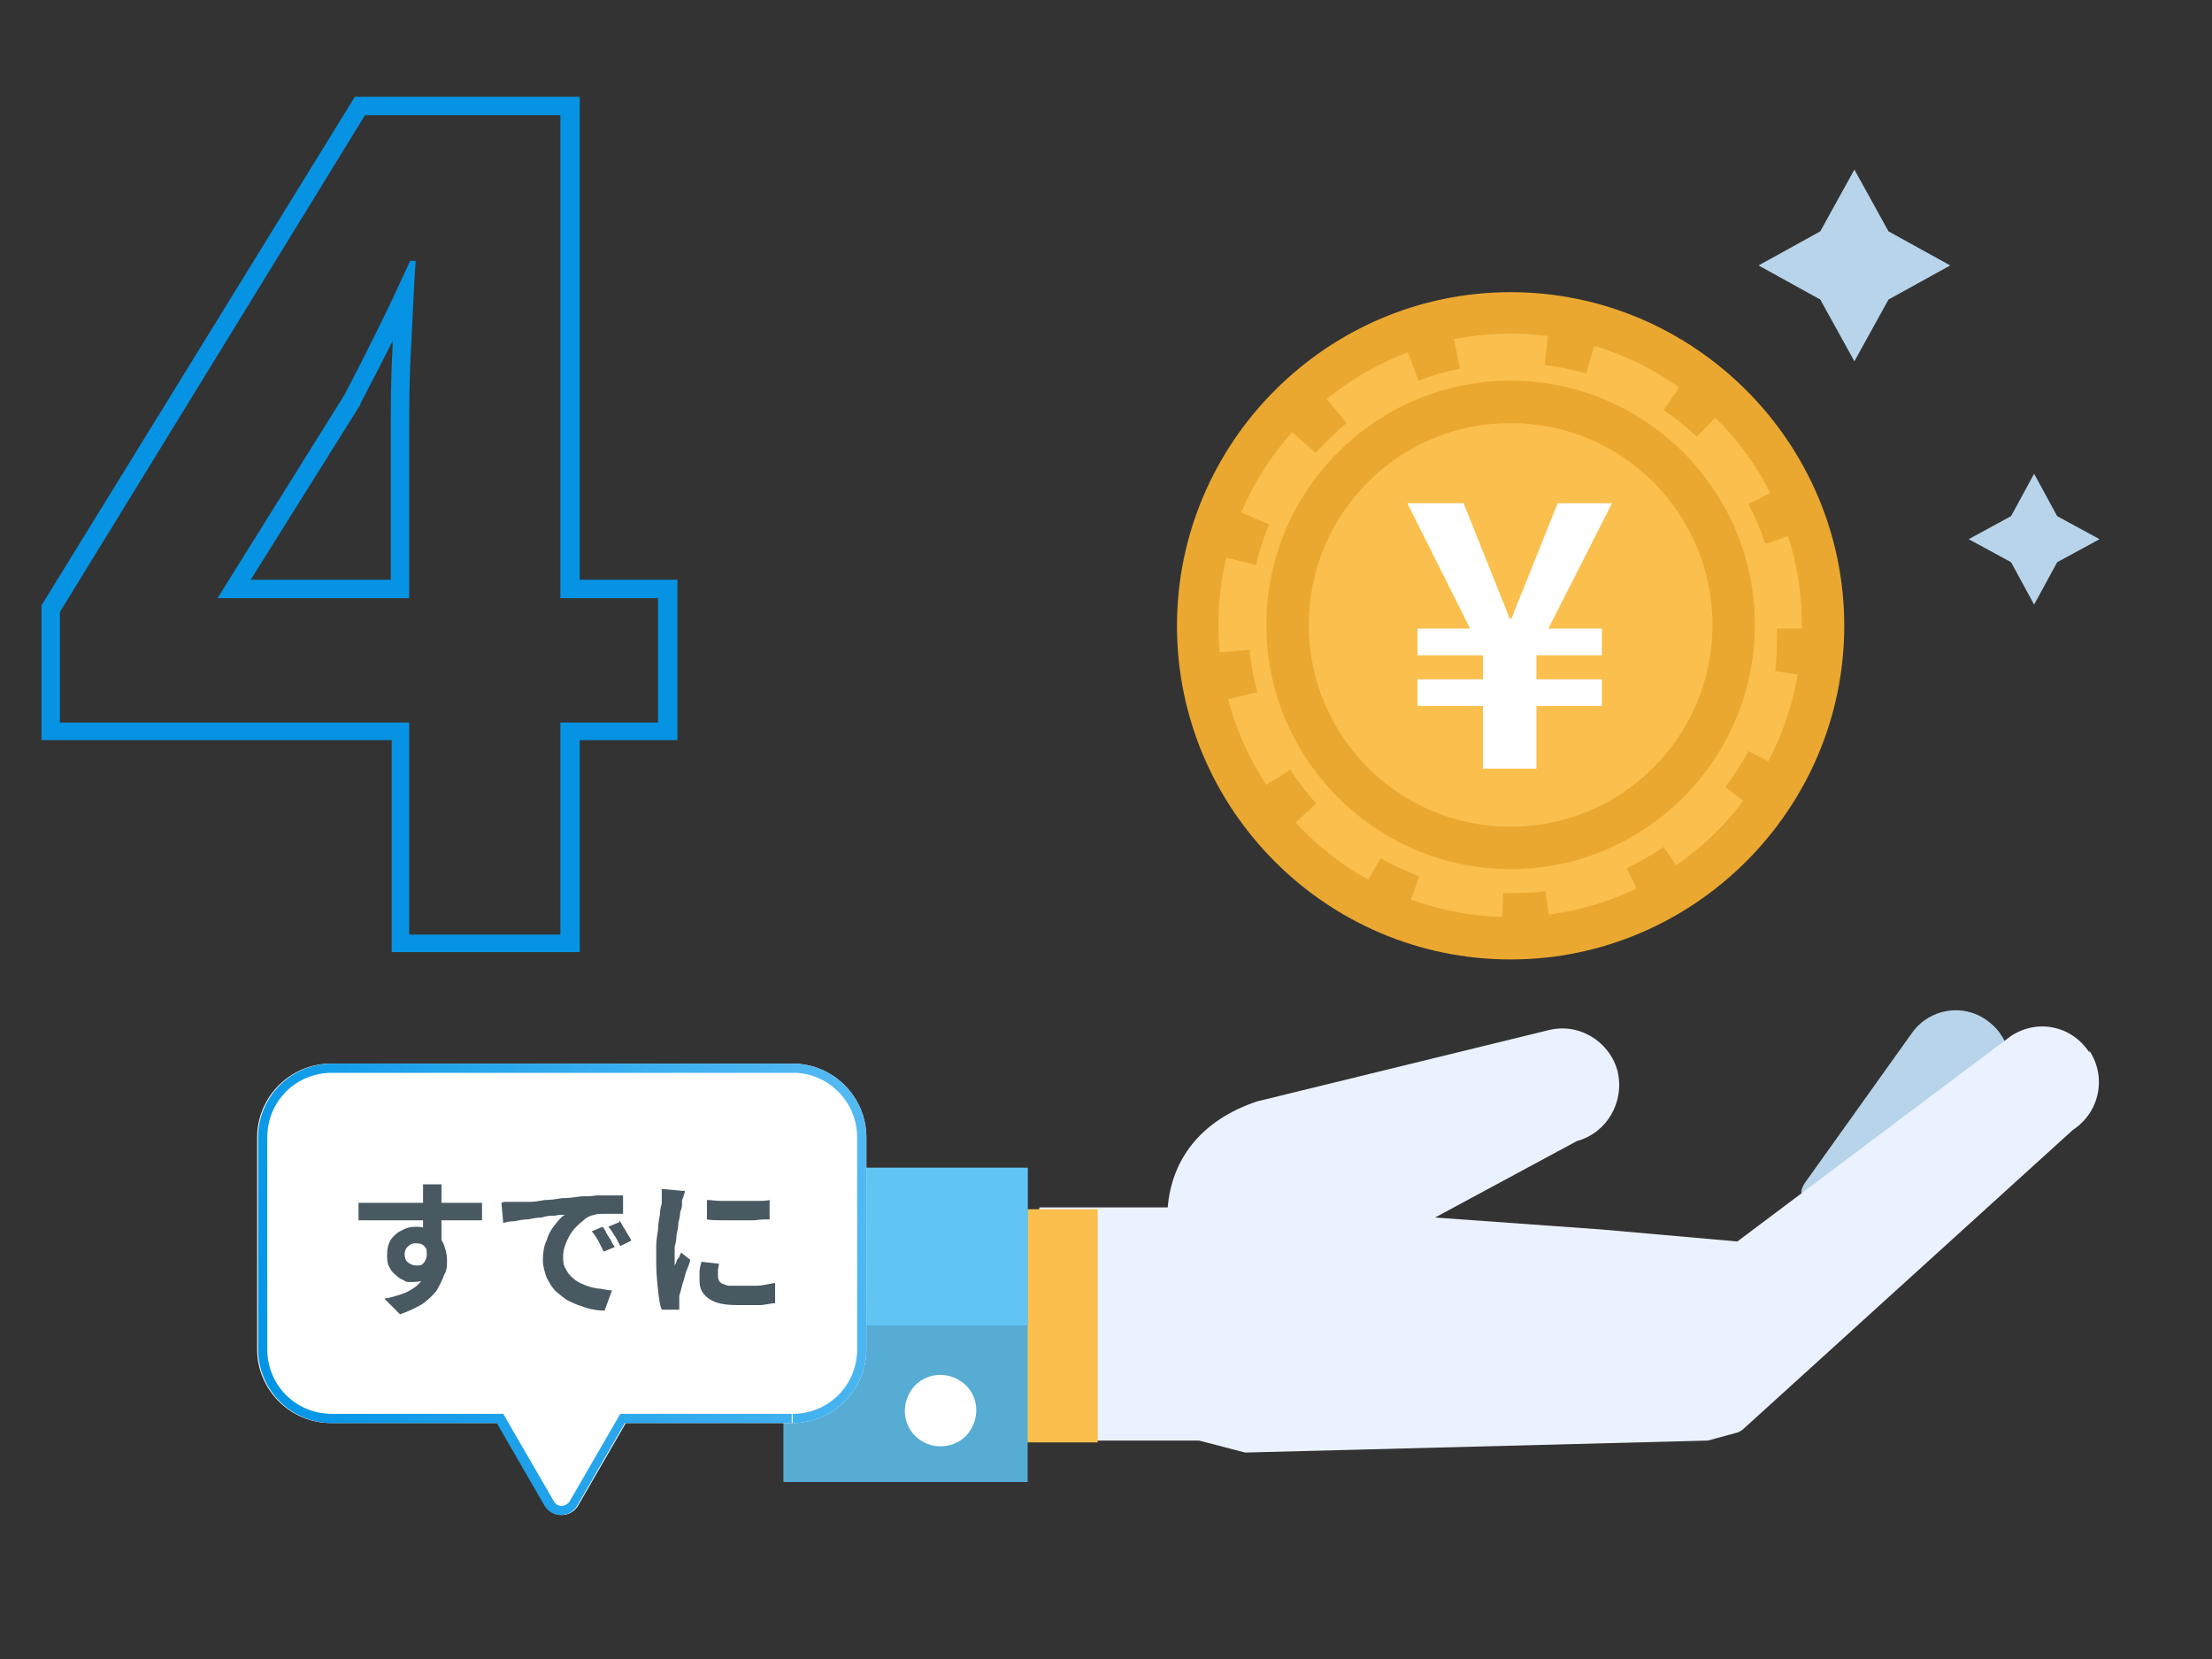 <?xml version="1.0" encoding="UTF-8"?>
<svg id="_レイヤー_1" data-name="レイヤー_1" xmlns="http://www.w3.org/2000/svg" xmlns:xlink="http://www.w3.org/1999/xlink" version="1.1" viewBox="0 0 240 180">
  <rect x="0" y="0" width="240" height="180" fill="#333333" stroke="none"/>
  <!-- Generator: Adobe Illustrator 29.7.1, SVG Export Plug-In . SVG Version: 2.1.1 Build 8)  -->
  <defs>
    <style>
      .st0 {
        fill: none;
      }

      .st1 {
        fill: #eba830;
      }

      .st2 {
        fill: #495962;
      }

      .st3 {
        fill: #57acd4;
      }

      .st4 {
        fill: #0693e3;
      }

      .st5 {
        fill: #fabf4d;
      }

      .st6 {
        fill: #fff;
      }

      .st7 {
        fill: #ebf2ff;
      }

      .st8 {
        fill: #61c4f2;
      }

      .st9 {
        fill: #b8d4ea;
      }

      .st10 {
        fill: url(#_名称未設定グラデーション);
      }

      .st11 {
        clip-path: url(#clippath);
      }
    </style>
    <clipPath id="clippath">
      <rect class="st0" x="85" y="18.4" width="142.9" height="142.4"/>
    </clipPath>
    <linearGradient id="_名称未設定グラデーション" data-name="名称未設定グラデーション" x1="204.4" y1="88.7" x2="26.4" y2="33.7" gradientTransform="translate(0 180.3) scale(1 -1)" gradientUnits="userSpaceOnUse">
      <stop offset="0" stop-color="#0079bc"/>
      <stop offset=".2" stop-color="#aee2ff"/>
      <stop offset="1" stop-color="#0094e6"/>
    </linearGradient>
  </defs>
  <g class="st11">
    <g>
      <path class="st9" d="M208.3,130.8c-1.9,2.6-5.6,3.2-8.2,1.2s-6-1.3-4.1-3.9l11.5-16.1c1.9-2.6,5.6-3.2,8.2-1.2,2.6,1.9,3.2,5.6,1.2,8.2l-8.7,11.8h0Z"/>
      <path class="st7" d="M226.7,114.2c-1.9-2.9-5.6-3.7-8.5-1.8l-29.7,22.3-14.7-1.3-18.1-1.3,15.4-8.3c3.3-.9,5.2-4.3,4.4-7.6-.9-3.3-4.3-5.3-7.6-4.4l-31.5,7.7c-6.3,2.1-9.3,6.5-9.7,11.5h-13.9l-7.5,25.3h24.8l5,1.3,50.2-1.3,3.3-.9c.2-.1.4-.2.6-.4l35.7-32.4c2.9-1.9,3.7-5.7,1.8-8.6h0Z"/>
      <path class="st5" d="M119.1,131.2h-17.7v25.3h17.7v-25.3Z"/>
      <path class="st3" d="M111.5,126.7h-26.5v34.1h26.5v-34.1Z"/>
      <path class="st6" d="M104.8,150.3c1.5,1.5,1.5,3.9,0,5.5-1.5,1.5-4,1.5-5.5,0-1.5-1.5-1.5-3.9,0-5.5,1.5-1.5,3.9-1.5,5.5,0h0Z"/>
      <path class="st5" d="M197.8,67.8c0,18.7-15.2,33.9-33.9,33.9s-33.9-15.2-33.9-33.9,15.2-33.9,33.9-33.9,33.9,15.2,33.9,33.9h0Z"/>
      <path class="st1" d="M163.9,104.1c-20,0-36.2-16.3-36.2-36.2s16.3-36.2,36.2-36.2,36.2,16.3,36.2,36.2-16.3,36.2-36.2,36.2h0ZM163.9,36.2c-17.4,0-31.7,14.2-31.7,31.6s14.2,31.7,31.7,31.7,31.6-14.2,31.6-31.7-14.2-31.6-31.6-31.6Z"/>
      <path class="st5" d="M195.3,68.2c0,17.1-13.9,31-31,31s-31.1-13.9-31.1-31,13.9-31.1,31.1-31.1,31,13.9,31,31.1Z"/>
      <path class="st1" d="M164.2,101.5c-.4,0-.9,0-1.3,0l.2-4.6c1.5,0,3.1,0,4.6-.2l.6,4.6c-1.3.2-2.7.2-4.1.2ZM152.4,99.4c-1.7-.6-3.3-1.4-4.9-2.3l2.3-4c1.3.8,2.8,1.4,4.2,2l-1.6,4.3h0ZM178.5,98.3l-2-4.1c1.4-.7,2.7-1.4,4-2.3l2.6,3.8c-1.5,1-3,1.9-4.6,2.7ZM139.3,90.3c-1.2-1.3-2.3-2.8-3.2-4.3l3.9-2.5c.8,1.3,1.8,2.5,2.8,3.7l-3.4,3.1ZM190.9,88.2l-3.7-2.8c.9-1.2,1.8-2.6,2.5-3.9l4.1,2.1c-.8,1.6-1.8,3.1-2.9,4.5h0ZM131.9,76.2c-.4-1.7-.7-3.5-.9-5.3l4.6-.4c.1,1.5.4,3.1.8,4.6l-4.5,1.1h0ZM197,73.5l-4.4-.7c.2-1.5.2-3.1.2-4.6h4.4c0-.1,0,0,0,0,0,1.8,0,3.6-.2,5.3ZM136.3,61.3l-4.5-1.1c.4-1.7,1-3.4,1.7-5.1l4.2,1.8c-.6,1.4-1.1,2.9-1.4,4.4h0ZM191.5,58.9c-.5-1.5-1.1-2.9-1.8-4.2l4.1-2.1c.8,1.6,1.6,3.2,2.1,4.9l-4.3,1.5h0ZM142.7,49.1l-3.4-3c1.2-1.3,2.5-2.6,3.9-3.7l2.9,3.5c-1.2,1-2.3,2.1-3.3,3.2ZM184.1,47.4c-1.1-1.1-2.3-2-3.6-2.9l2.6-3.8c1.5,1,2.9,2.2,4.2,3.4l-3.2,3.3ZM153.9,41.3l-1.6-4.3c1.7-.6,3.4-1.1,5.2-1.5l.9,4.5c-1.5.3-3,.7-4.4,1.3h0ZM172.1,40.5c-1.5-.4-3-.7-4.5-.9l.5-4.6c1.8.2,3.5.6,5.3,1.1l-1.3,4.4h0Z"/>
      <path class="st5" d="M188.1,67.8c0,13.4-10.8,24.2-24.2,24.2s-24.2-10.8-24.2-24.2,10.8-24.2,24.2-24.2,24.2,10.8,24.2,24.2Z"/>
      <path class="st6" d="M160.9,83.4v-6.8h-7.1v-2.9h7.1v-2.6h-7.1v-2.9h5.7l-6.8-13.6h6.1l2.6,6.5c.4,1,.8,2,1.2,3,.4,1,.8,2,1.2,3h.2c.4-1,.8-2.1,1.2-3,.4-1,.8-2,1.2-3l2.6-6.5h5.9l-6.9,13.6h5.8v2.9h-7.1v2.6h7.1v2.9h-7.1v6.8h-5.8Z"/>
      <path class="st1" d="M163.9,94.3c-14.6,0-26.5-11.9-26.5-26.5s11.9-26.5,26.5-26.5,26.5,11.9,26.5,26.5-11.9,26.5-26.5,26.5ZM163.9,45.9c-12.1,0-21.9,9.8-21.9,21.9s9.8,21.9,21.9,21.9,21.9-9.8,21.9-21.9-9.8-21.9-21.9-21.9Z"/>
      <path class="st9" d="M201.2,18.4l3.7,6.7,6.7,3.7-6.7,3.7-3.7,6.7-3.7-6.7-6.7-3.7,6.7-3.7,3.7-6.7Z"/>
      <path class="st9" d="M220.7,51.4l2.5,4.6,4.6,2.5-4.6,2.5-2.5,4.6-2.5-4.6-4.6-2.5,4.6-2.5,2.5-4.6Z"/>
      <path class="st8" d="M111.5,126.7h-26.5v17.1h26.5v-17.1Z"/>
    </g>
  </g>
  <g>
    <path class="st6" d="M86,115.4c4.4,0,8,3.6,8,8v23c0,4.4-3.6,8-8,8h-18.1l-5.2,9c-.8,1.3-2.7,1.3-3.5,0l-5.2-9h-18.1c-4.4,0-8-3.6-8-8v-23c0-4.4,3.6-8,8-8h50Z"/>
    <path class="st10" d="M54.6,153.4l5.5,9.5h0c.4.7,1.3.6,1.7,0l5.5-9.5h18.6v1h-18.1l-5.2,9c-.8,1.3-2.7,1.3-3.5,0l-5.2-9h-18.1v-1h18.6ZM93,146.4v-23c0-3.7-2.9-6.8-6.6-7h-.4s-50,0-50,0c-3.9,0-7,3.1-7,7v23c0,3.9,3.1,7,7,7v1c-4.4,0-8-3.6-8-8v-23c0-4.4,3.6-8,8-8h50c4.4,0,8,3.6,8,8v23c0,4.4-3.6,8-8,8v-1c3.9,0,7-3.1,7-7Z"/>
    <path class="st6" d="M76.7,130.2c.5,0,1,.1,1.6.1.6,0,1.2,0,1.9,0,.6,0,1.3,0,1.8,0,.6,0,1.1,0,1.5-.1v2.1c-.5,0-1,0-1.6.1-.6,0-1.2,0-1.8,0s-1.2,0-1.8,0c-.6,0-1.1,0-1.6-.1v-2ZM78,137.1c0,.3-.1.5-.1.7,0,.2,0,.4,0,.6s0,.3.1.5c0,.1.2.3.4.4.2,0,.4.2.7.2.3,0,.6,0,1,0,.7,0,1.4,0,2,0,.6,0,1.3-.2,2-.3v2.2c-.5,0-1.1.2-1.7.2-.7,0-1.4,0-2.4,0-1.4,0-2.4-.2-3.1-.7-.7-.5-1-1.1-1-1.9s0-.6,0-1c0-.3.1-.7.2-1.1l1.8.2ZM74.3,129.2c0,.1,0,.3-.1.4,0,.2-.1.4-.2.6,0,.2,0,.3,0,.4,0,.2,0,.5-.2.9,0,.4-.1.8-.2,1.2,0,.4-.1.9-.2,1.3,0,.5-.1.9-.2,1.3,0,.4,0,.8,0,1.1v.5c0,.2,0,.4,0,.5,0-.2.2-.4.2-.5,0-.2.2-.4.3-.5,0-.2.2-.4.2-.5l1,.8c-.1.4-.3.9-.5,1.4-.1.5-.3,1-.4,1.4-.1.4-.2.8-.3,1.1,0,.1,0,.3,0,.4,0,.1,0,.3,0,.4v.3c0,.1,0,.2,0,.4h-1.9c-.2-.4-.3-1.2-.4-2.1-.1-.9-.2-1.9-.2-3s0-1.2,0-1.8c0-.6.1-1.2.2-1.8,0-.6.1-1.1.2-1.6,0-.5.1-.9.2-1.2,0-.2,0-.5,0-.8,0-.3,0-.6,0-.8l2.2.2Z"/>
    <path class="st2" d="M76.7,130.2c.5,0,1,.1,1.6.1.6,0,1.2,0,1.9,0,.6,0,1.3,0,1.8,0,.6,0,1.1,0,1.5-.1v2.1c-.5,0-1,0-1.6.1-.6,0-1.2,0-1.8,0s-1.2,0-1.8,0c-.6,0-1.1,0-1.6-.1v-2ZM78,137.1c0,.3-.1.5-.1.7,0,.2,0,.4,0,.6s0,.3.1.5c0,.1.2.3.4.4.2,0,.4.2.7.2.3,0,.6,0,1,0,.7,0,1.4,0,2,0,.6,0,1.3-.2,2-.3v2.2c-.5,0-1.1.2-1.7.2-.7,0-1.4,0-2.4,0-1.4,0-2.4-.2-3.1-.7-.7-.5-1-1.1-1-1.9s0-.6,0-1c0-.3.1-.7.2-1.1l1.8.2ZM74.3,129.2c0,.1,0,.3-.1.4,0,.2-.1.4-.2.6,0,.2,0,.3,0,.4,0,.2,0,.5-.2.9,0,.4-.1.8-.2,1.2,0,.4-.1.9-.2,1.3,0,.5-.1.9-.2,1.3,0,.4,0,.8,0,1.1v.5c0,.2,0,.4,0,.5,0-.2.2-.4.2-.5,0-.2.2-.4.3-.5,0-.2.2-.4.2-.5l1,.8c-.1.4-.3.9-.5,1.4-.1.5-.3,1-.4,1.4-.1.4-.2.8-.3,1.1,0,.1,0,.3,0,.4,0,.1,0,.3,0,.4v.3c0,.1,0,.2,0,.4h-1.9c-.2-.4-.3-1.2-.4-2.1-.1-.9-.2-1.9-.2-3s0-1.2,0-1.8c0-.6.1-1.2.2-1.8,0-.6.1-1.1.2-1.6,0-.5.1-.9.2-1.2,0-.2,0-.5,0-.8,0-.3,0-.6,0-.8l2.2.2Z"/>
    <path class="st6" d="M54.7,130.4c.3,0,.6,0,.9,0,.3,0,.5,0,.7,0,.3,0,.7,0,1.2,0,.5,0,1-.1,1.6-.2.6,0,1.3-.1,1.9-.2.7,0,1.4-.1,2.1-.2.6,0,1.1,0,1.6-.1.6,0,1.1,0,1.6,0,.5,0,.9,0,1.3,0v2c-.3,0-.6,0-1,0-.4,0-.7,0-1.1,0-.4,0-.7,0-1,.1-.5.1-.9.3-1.3.7-.4.3-.8.7-1.1,1.1-.3.4-.5.8-.7,1.3-.2.5-.3.9-.3,1.4s0,1,.3,1.4c.2.4.4.7.8,1,.3.3.7.5,1.2.7.4.2.9.3,1.4.4.5,0,1,.2,1.6.2l-.8,2.2c-.7,0-1.3-.1-2-.3-.6-.2-1.2-.4-1.8-.7-.6-.3-1-.7-1.5-1.1-.4-.4-.7-.9-1-1.5-.2-.6-.4-1.2-.4-1.9s.1-1.5.4-2.1c.2-.7.5-1.2.9-1.7.4-.5.7-.9,1.1-1.1-.3,0-.7,0-1.1.1-.4,0-.9,0-1.4.2-.5,0-1,.1-1.5.2-.5,0-1,.1-1.5.2-.5,0-.9.1-1.2.2l-.2-2.2ZM65.4,133.1c.1.2.3.4.4.7.2.3.3.5.5.8.1.3.3.5.4.7l-1.2.5c-.2-.4-.4-.8-.6-1.2-.2-.3-.4-.7-.7-1l1.2-.5ZM67.2,132.4c.1.2.3.4.4.7.2.2.3.5.5.8.2.3.3.5.4.7l-1.2.6c-.2-.4-.4-.8-.6-1.1-.2-.3-.4-.7-.7-1l1.2-.5Z"/>
    <path class="st2" d="M54.7,130.4c.3,0,.6,0,.9,0,.3,0,.5,0,.7,0,.3,0,.7,0,1.2,0,.5,0,1-.1,1.6-.2.6,0,1.3-.1,1.9-.2.7,0,1.4-.1,2.1-.2.6,0,1.1,0,1.6-.1.6,0,1.1,0,1.6,0,.5,0,.9,0,1.3,0v2c-.3,0-.6,0-1,0-.4,0-.7,0-1.1,0-.4,0-.7,0-1,.1-.5.1-.9.3-1.3.7-.4.3-.8.7-1.1,1.1-.3.4-.5.8-.7,1.3-.2.5-.3.9-.3,1.4s0,1,.3,1.4c.2.4.4.7.8,1,.3.3.7.5,1.2.7.4.2.9.3,1.4.4.5,0,1,.2,1.6.2l-.8,2.2c-.7,0-1.3-.1-2-.3-.6-.2-1.2-.4-1.8-.7-.6-.3-1-.7-1.5-1.1-.4-.4-.7-.9-1-1.5-.2-.6-.4-1.2-.4-1.9s.1-1.5.4-2.1c.2-.7.5-1.2.9-1.7.4-.5.7-.9,1.1-1.1-.3,0-.7,0-1.1.1-.4,0-.9,0-1.4.2-.5,0-1,.1-1.5.2-.5,0-1,.1-1.5.2-.5,0-.9.1-1.2.2l-.2-2.2ZM65.4,133.1c.1.2.3.4.4.7.2.3.3.5.5.8.1.3.3.5.4.7l-1.2.5c-.2-.4-.4-.8-.6-1.2-.2-.3-.4-.7-.7-1l1.2-.5ZM67.2,132.4c.1.2.3.4.4.7.2.2.3.5.5.8.2.3.3.5.4.7l-1.2.6c-.2-.4-.4-.8-.6-1.1-.2-.3-.4-.7-.7-1l1.2-.5Z"/>
    <path class="st6" d="M47.9,128.5c0,0,0,.2,0,.4,0,.2,0,.4,0,.6,0,.2,0,.3,0,.4,0,.2,0,.5,0,.9v2.5c0,.4,0,.9,0,1.2,0,.4,0,.7,0,1l-2-.7v-1.9c0-.4,0-.8,0-1.2,0-.4,0-.8,0-1.1,0-.3,0-.6,0-.7,0-.3,0-.6,0-.9,0-.3,0-.4,0-.5h2.3ZM38.8,130.5c.5,0,1,0,1.6,0,.6,0,1.2,0,1.9,0,.7,0,1.3,0,1.9,0,.6,0,1.2,0,1.8,0,.6,0,1,0,1.4,0h1.3c.5,0,1,0,1.4,0h2.2v1.9c-.5,0-1.2,0-2,0-.8,0-1.8,0-3,0s-1.5,0-2.2,0c-.7,0-1.5,0-2.2,0-.7,0-1.4,0-2.1,0-.7,0-1.3,0-1.9,0v-1.9ZM47.5,135.2c0,.9-.1,1.6-.3,2.2-.2.6-.5,1-.9,1.3-.4.3-.9.4-1.6.4s-.6,0-.9-.2c-.3-.1-.6-.3-.9-.6-.3-.2-.5-.5-.7-.9-.2-.4-.2-.8-.2-1.3s.1-1.1.4-1.6c.3-.4.7-.8,1.2-1,.5-.3,1-.4,1.6-.4s1.3.2,1.8.5c.5.3.8.7,1.1,1.3.2.5.4,1.1.4,1.8s0,1.1-.3,1.6c-.2.6-.5,1.1-.8,1.7-.4.5-.9,1-1.6,1.5-.7.4-1.5.8-2.4,1.1l-1.7-1.7c.7-.1,1.3-.3,1.9-.5.6-.2,1.1-.5,1.5-.8.4-.3.8-.8,1-1.3.3-.5.4-1.1.4-1.8s-.1-.9-.4-1.2c-.2-.3-.5-.4-.9-.4s-.4,0-.6.1-.3.2-.5.4c-.1.2-.2.4-.2.7s.1.7.4.9c.3.2.5.3.9.3s.5,0,.7-.2c.2-.2.3-.4.4-.8,0-.4,0-.9-.2-1.5l1.5.4Z"/>
    <path class="st2" d="M47.9,128.5c0,0,0,.2,0,.4,0,.2,0,.4,0,.6,0,.2,0,.3,0,.4,0,.2,0,.5,0,.9v2.5c0,.4,0,.9,0,1.2,0,.4,0,.7,0,1l-2-.7v-1.9c0-.4,0-.8,0-1.2,0-.4,0-.8,0-1.1,0-.3,0-.6,0-.7,0-.3,0-.6,0-.9,0-.3,0-.4,0-.5h2.3ZM38.8,130.5c.5,0,1,0,1.6,0,.6,0,1.2,0,1.9,0,.7,0,1.3,0,1.9,0,.6,0,1.2,0,1.8,0,.6,0,1,0,1.4,0h1.3c.5,0,1,0,1.4,0h2.2v1.9c-.5,0-1.2,0-2,0-.8,0-1.8,0-3,0s-1.5,0-2.2,0c-.7,0-1.5,0-2.2,0-.7,0-1.4,0-2.1,0-.7,0-1.3,0-1.9,0v-1.9ZM47.5,135.2c0,.9-.1,1.6-.3,2.2-.2.6-.5,1-.9,1.3-.4.3-.9.4-1.6.4s-.6,0-.9-.2c-.3-.1-.6-.3-.9-.6-.3-.2-.5-.5-.7-.9-.2-.4-.2-.8-.2-1.3s.1-1.1.4-1.6c.3-.4.7-.8,1.2-1,.5-.3,1-.4,1.6-.4s1.3.2,1.8.5c.5.3.8.7,1.1,1.3.2.5.4,1.1.4,1.8s0,1.1-.3,1.6c-.2.6-.5,1.1-.8,1.7-.4.5-.9,1-1.6,1.5-.7.4-1.5.8-2.4,1.1l-1.7-1.7c.7-.1,1.3-.3,1.9-.5.6-.2,1.1-.5,1.5-.8.4-.3.8-.8,1-1.3.3-.5.4-1.1.4-1.8s-.1-.9-.4-1.2c-.2-.3-.5-.4-.9-.4s-.4,0-.6.1-.3.2-.5.4c-.1.2-.2.4-.2.7s.1.7.4.9c.3.2.5.3.9.3s.5,0,.7-.2c.2-.2.3-.4.4-.8,0-.4,0-.9-.2-1.5l1.5.4Z"/>
  </g>
  <path class="st4" d="M71.4,64.9h-10.6V12.5h-21.2L6.5,66.4v12h37.9v23h16.4v-23h10.6v-13.4ZM42.4,46.8c0-2.6,0-5.7.2-9.2,0-.2,0-.4,0-.6-1.1,2.2-2.3,4.5-3.5,6.8h0c0,0,0,.1,0,.1l-11.9,19h15.2v-16.1ZM44.4,64.9h-20.8l13.8-22.1c.6-1.2,1.3-2.5,1.9-3.7l1.8-3.6c1.2-2.4,2.3-4.8,3.4-7.2h.6c-.2,2.6-.3,5.8-.5,9.4-.2,3.5-.2,6.6-.2,9.1v18.1ZM62.9,62.9h10.6v17.4h-10.6v23h-20.4v-23H4.5v-14.6l.3-.5L38.5,10.5h24.4v52.4Z"/>
</svg>